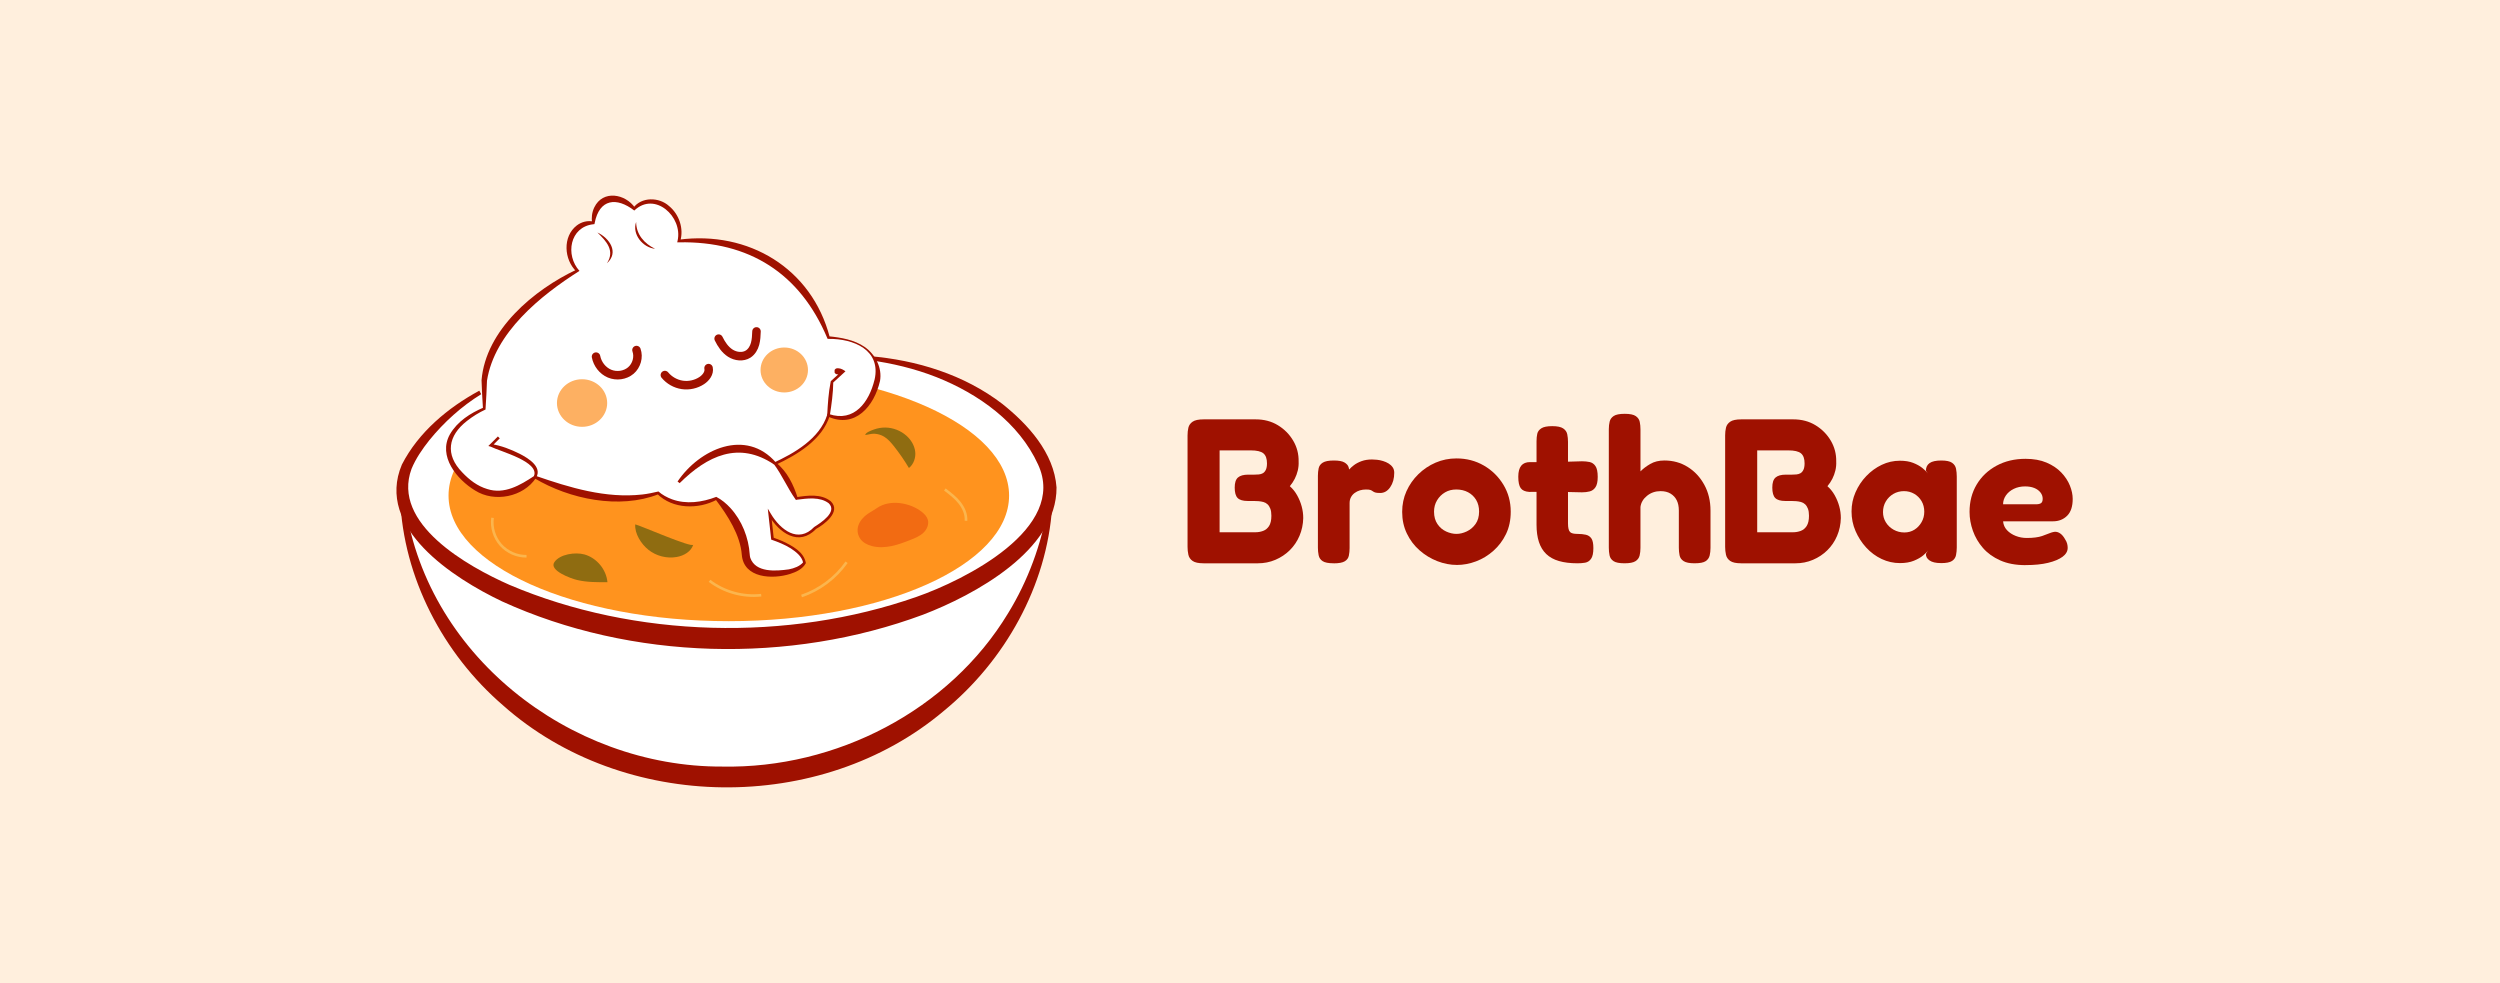<svg width="1381" height="543" viewBox="0 0 1381 543" fill="none" xmlns="http://www.w3.org/2000/svg">
<rect width="1381" height="543" fill="#FFEFDD"></rect>
<g clip-path="url(#clip0_225_18)">
<path d="M580.015 279.847C579.504 284.302 578.803 288.699 577.912 293.007C562.094 370.638 489.064 429.31 401.341 429.31C313.617 429.31 243.377 372.814 225.763 297.374C224.068 290.174 222.885 282.798 222.213 275.29" fill="white"></path>
<path d="M581.198 279.979C578.336 323.607 555.156 365.029 521.416 392.664C453.353 450.211 344.334 448.853 277.774 389.553C244.721 361.042 222.783 319.064 221.045 275.392L223.396 275.188C233.854 361.042 314.567 423.906 399.135 423.453C461.634 424.651 524.381 392.605 556.923 338.665C567.892 320.788 575.268 300.675 578.847 279.701L581.198 279.979Z" fill="#9F1100"></path>
<path d="M480.008 197.806C548.656 205.109 578.993 247.729 580.015 268.163C580.03 268.674 580.059 269.2 580.059 269.74C580.059 273.684 579.314 277.554 577.927 281.337C564.562 317.049 491.956 352.629 402.597 352.629C313.238 352.629 243.874 319.225 226.347 285.704C223.63 280.563 222.213 275.232 222.213 269.74C222.213 267.666 222.418 265.636 222.812 263.605C225.617 249.204 245.685 227.704 265.301 216.793" fill="white"></path>
<path d="M480.125 196.71C506.328 198.872 532.561 206.905 553.695 223.118C567.805 234.364 582.25 250.08 583.623 269.243C583.901 304.035 538.213 328.704 509.907 339.542C436.264 366.943 348.862 364.868 277.263 332.18C250.505 319.415 207.184 291.649 221.994 256.653C231.152 238.746 247.438 225.206 264.76 215.815L265.827 217.743C254.931 224.461 245.247 233.24 237.199 243.128C233.255 248.079 229.648 253.381 227.34 258.975C216.123 289.253 258.407 312.93 281.411 323.066C350.746 352.541 435.212 354.586 506.241 329.727C533.086 320.364 589.845 291.868 573.413 256.565C562.853 233.386 540.521 217.538 517.268 208.322C505.321 203.619 492.686 200.61 479.877 198.886L480.111 196.696L480.125 196.71Z" fill="#9F1100"></path>
<path d="M402.597 343.135C488.103 343.135 557.42 312.073 557.42 273.757C557.42 235.44 488.103 204.378 402.597 204.378C317.09 204.378 247.774 235.44 247.774 273.757C247.774 312.073 317.09 343.135 402.597 343.135Z" fill="#FF931E"></path>
<path d="M484.595 210.177C477.087 238.702 457.647 229.442 457.647 229.442C453.221 245.742 428.172 256.113 428.172 256.113C433.284 260.626 439.959 275.378 439.959 275.378C439.959 275.378 454.696 272.413 459.122 278.343C463.547 284.273 450.271 291.678 450.271 291.678C437.008 305.013 425.207 284.273 425.207 284.273L426.682 297.608C444.37 303.538 444.37 310.943 444.37 310.943C444.37 310.943 441.419 316.873 426.682 316.873C411.945 316.873 411.945 306.503 411.945 306.503C410.469 287.238 395.703 275.378 395.703 275.378C375.035 284.258 363.526 272.34 363.526 272.34C332.795 282.608 295.506 263.532 295.506 263.532C295.506 263.532 275.54 285.471 254.23 262.057C232.919 238.644 267.492 225.776 267.492 225.776V210.206C268.85 192.474 285.428 167.79 318.934 149.562C317.765 148.262 316.772 146.743 315.969 145.049C312.186 136.884 314.786 127.609 321.811 124.323C323.71 123.432 325.74 123.082 327.771 123.198C327.917 117.473 330.268 112.711 334.475 110.74C339.338 108.461 345.444 110.506 350.307 115.413C351.403 114.201 352.717 113.193 354.236 112.478C361.233 109.191 369.996 113.149 373.779 121.3C375.62 125.272 375.941 129.494 375.006 133.16C393.687 131.947 414.851 135.088 432.583 149.474C447.262 161.364 454.258 176.642 457.647 186.515C490.072 187.99 484.595 210.221 484.595 210.221V210.177Z" fill="white"></path>
<path d="M486.084 210.557C482.93 224.242 472.428 236.935 457.34 230.099L458.362 229.632C454.141 243.026 440.485 251.147 428.464 256.784L428.668 255.558C434.788 260.319 438.367 267.812 440.645 275.056C440.645 275.056 439.827 274.648 439.842 274.648C446.108 273.669 453.528 272.647 458.874 276.868C465.023 282.725 454.842 289.984 450.826 292.175C441.23 302.18 430.348 294.307 424.608 284.609L425.966 284.171L427.442 297.506L426.945 296.892C428.785 297.535 430.611 298.207 432.393 298.996C437.593 301.508 444.063 304.736 445.159 311.06C443.406 314.376 439.813 315.968 436.439 317.049C426.813 320.087 410.82 319.517 409.768 306.459C408.95 295.651 402.056 284.842 395.279 275.904L396.024 276.006C385.756 281.483 371.647 281.322 363.029 272.807L363.789 272.997C342.23 281.483 314.625 275.787 295.199 264.16L296.076 264C289.065 274.574 273.159 277.729 262.467 270.967C252.375 264.862 241.771 251.964 248.519 239.944C252.681 232.758 259.824 228.23 267.243 225.075L266.791 225.747C266.44 220.518 266.177 215.289 266.002 210.06C268.295 182.265 294.995 159.962 318.613 148.89L318.423 150.015C311.543 143.471 310.652 130.691 318.613 124.542C321.227 122.527 324.747 121.665 327.844 122.424L327.069 123.14C326.646 120.336 326.967 117.327 328.282 114.566C333.014 104.766 345.473 107 350.848 114.858L349.782 114.888C354.31 108.636 364.096 108.812 369.558 113.792C375.181 118.364 377.869 126.368 375.736 133.306L374.977 132.4C413.361 127.317 448.372 148.102 458.348 186.238C458.362 186.267 457.69 185.741 457.69 185.756C464.599 186.442 471.785 187.64 477.628 191.642C483.528 195.761 487.457 203.151 486.099 210.571L486.084 210.557ZM483.105 209.797C486.859 193.322 471.537 187.026 457.617 187.202H457.179L456.96 186.705C441.901 150.935 413.77 133.116 375.065 133.861H374.086L374.305 132.941C377.285 119.737 361.686 105.452 350.381 116.304C340.595 108.739 331.101 109.805 328.501 123.184L328.369 123.797L327.727 123.885C314.684 125.345 312.157 140.945 320.102 149.65C298.588 163.263 273.203 183.784 269.011 210.279C268.894 214.851 268.529 220.722 268.222 225.732V226.2C264.585 227.894 261.094 230.041 257.954 232.524C247.496 240.674 245.743 251.103 255.354 260.947C259.225 265.051 263.782 268.571 269.186 270.149C278.563 273.187 287.283 268.089 294.966 262.992C294.966 262.992 295.228 262.627 295.228 262.612L295.842 262.831C314.757 269.375 334.621 275.436 354.821 273.158C357.815 272.822 360.78 272.179 363.73 271.493C365.834 273.362 368.463 274.779 371.15 275.787C379.11 278.708 387.845 277.481 395.674 274.472C398.668 276.006 401.209 278.168 403.459 280.592C409.856 287.574 413.551 296.965 414.165 306.386V306.43C414.165 306.547 414.194 306.956 414.252 307.233C414.311 307.54 414.384 307.861 414.471 308.168C417.378 316.421 428.61 315.515 435.782 314.507C438.674 313.938 441.828 312.827 443.727 310.549L443.654 310.87C442.997 307.336 439.681 304.823 436.789 302.91C433.445 300.821 429.735 299.361 426.01 298.075L425.966 297.623C425.718 294.95 424.345 283.309 424.126 280.972L425.849 283.849C431.049 292.569 440.923 300.427 449.759 291.108C453.484 288.742 462.759 282.783 457.778 277.992C452.87 274.282 445.845 275.349 440.105 276.05L439.696 276.21L439.287 275.626C434.993 269.492 432.057 262.612 427.675 256.609L426.872 255.82C438.747 250.445 452.768 242.31 456.931 229.208L457.121 228.449L457.953 228.741C471.96 233.444 480.111 222.037 483.09 209.768L483.105 209.797Z" fill="#9F1100"></path>
<path d="M276.051 242.149L271.669 246.531L271.348 245.304C276.913 246.151 282.112 248.211 287.137 250.708C291.621 253.031 299.727 257.821 296.149 263.883L294.893 263.138C298.486 255.09 276.328 249.394 270.983 246.706L269.756 246.37L270.647 245.479L275.028 241.098L276.065 242.135L276.051 242.149Z" fill="#9F1100"></path>
<path d="M374.276 266.001C386.37 248.05 412.032 236.38 428.654 255.543L427.69 256.638C408.074 243.391 390.693 251.789 375.43 266.892L374.276 266.001Z" fill="#9F1100"></path>
<path d="M461.021 204.378C461.839 203.137 462.657 203.429 463.489 203.487C464.672 203.56 466.016 204.364 467.038 205.109L466.454 205.649L460.071 211.491L460.305 211.024C460.217 217.231 459.356 223.381 458.392 229.515L456.946 229.369C457.267 223.176 457.661 216.969 458.859 210.878C458.932 210.615 458.859 210.6 459.093 210.411L465.475 204.568L465.972 205.839C465.154 206.394 464.336 206.613 463.504 206.73C462.686 206.788 461.868 207.08 461.035 205.839V204.378H461.021Z" fill="#9F1100"></path>
<path d="M329.246 197.002C330.034 201.092 332.868 204.787 336.709 206.394C340.551 208.001 345.283 207.387 348.467 204.685C351.651 201.983 353.01 197.28 351.593 193.365" fill="white"></path>
<path d="M329.246 197.002C330.034 201.092 332.868 204.787 336.709 206.394C340.551 208.001 345.283 207.387 348.467 204.685C351.651 201.983 353.01 197.28 351.593 193.365" stroke="#9F1100" stroke-width="4.703" stroke-miterlimit="10" stroke-linecap="round"></path>
<path d="M396.974 187.056C398.507 190.181 400.508 193.219 403.444 195.089C406.38 196.959 410.396 197.455 413.318 195.556C415.246 194.3 416.487 192.168 417.101 189.933C417.714 187.698 417.802 185.376 417.889 183.068" fill="white"></path>
<path d="M396.974 187.056C398.507 190.181 400.508 193.219 403.444 195.089C406.38 196.959 410.396 197.455 413.318 195.556C415.246 194.3 416.487 192.168 417.101 189.933C417.714 187.698 417.802 185.376 417.889 183.068" stroke="#9F1100" stroke-width="4.703" stroke-miterlimit="10" stroke-linecap="round"></path>
<path d="M367.28 207.183C369.675 210.089 373.151 212.061 376.876 212.616C380.6 213.171 384.5 212.309 387.64 210.235C389.963 208.702 391.993 206.058 391.409 203.341" fill="white"></path>
<path d="M367.28 207.183C369.675 210.089 373.151 212.061 376.876 212.616C380.6 213.171 384.5 212.309 387.64 210.235C389.963 208.702 391.993 206.058 391.409 203.341" stroke="#9F1100" stroke-width="4.703" stroke-miterlimit="10" stroke-linecap="round"></path>
<path d="M321.534 235.781C329.197 235.781 335.409 229.896 335.409 222.636C335.409 215.376 329.197 209.49 321.534 209.49C313.87 209.49 307.658 215.376 307.658 222.636C307.658 229.896 313.87 235.781 321.534 235.781Z" fill="#FDB062"></path>
<path d="M433.226 216.793C440.461 216.793 446.327 211.235 446.327 204.378C446.327 197.522 440.461 191.963 433.226 191.963C425.99 191.963 420.124 197.522 420.124 204.378C420.124 211.235 425.99 216.793 433.226 216.793Z" fill="#FDB062"></path>
<path d="M330.005 128.427C336.709 131.568 342.055 139.396 335.278 145.414C339.835 138.374 334.898 133.218 330.005 128.427Z" fill="#9F1100"></path>
<path d="M351.403 122.585C351.403 129.464 355.887 134.562 361.861 137.425C355.098 136.797 349.008 129.391 351.403 122.585Z" fill="#9F1100"></path>
<path d="M322.775 306.255C329.596 308.154 334.913 314.536 335.555 321.591C329.932 321.635 324.236 321.679 318.759 320.379C315.312 319.561 303.203 315.135 306.198 310.593C309.192 306.05 317.882 304.896 322.79 306.269L322.775 306.255Z" fill="#8F6C11"></path>
<path d="M358.093 303.64C362.46 307.146 368.36 308.665 373.867 307.672C377.796 306.971 381.798 304.677 382.966 300.851C382.353 302.881 353.477 290.159 350.906 289.662C350.497 294.775 354.251 300.544 358.093 303.626V303.64Z" fill="#8F6C11"></path>
<path d="M488.319 241.171C490.466 242.456 492.131 244.399 493.694 246.356C496.761 250.212 499.58 254.287 502.093 258.523C504.736 256.419 505.963 252.797 505.554 249.438C505.145 246.078 503.276 242.996 500.763 240.733C497.579 237.87 493.314 236.219 489.035 236.175C486.917 236.161 484.814 236.526 482.827 237.227C481.761 237.607 477.876 238.951 478.007 240.294C479.687 240.134 481.294 239.476 483.09 239.593C484.887 239.71 486.727 240.221 488.305 241.171H488.319Z" fill="#8F6C11"></path>
<path d="M477.598 285.237C475.51 287.121 473.874 289.692 473.728 292.511C473.626 294.409 474.224 296.337 475.364 297.842C476.853 299.814 479.19 300.997 481.571 301.625C485.135 302.574 488.918 302.399 492.526 301.639C496.133 300.88 499.595 299.565 503.027 298.207C505.525 297.214 508.081 296.177 510.053 294.336C512.025 292.496 513.281 289.662 512.521 287.077C512.025 285.354 510.71 283.981 509.323 282.856C502.911 277.671 491.547 275.641 484.449 280.636C482.199 282.213 479.658 283.353 477.584 285.222L477.598 285.237Z" fill="#F26B12"></path>
<path d="M272.078 286.04C271.362 291.357 273.057 296.951 276.606 300.967C280.155 304.984 285.501 307.35 290.861 307.277" stroke="#FBB54D" stroke-width="1.461" stroke-miterlimit="10"></path>
<path d="M391.934 320.846C399.982 326.995 410.44 329.902 420.504 328.777" stroke="#FBB54D" stroke-width="1.461" stroke-miterlimit="10"></path>
<path d="M442.778 329.23C452.754 325.827 461.59 319.21 467.652 310.593" stroke="#FBB54D" stroke-width="1.461" stroke-miterlimit="10"></path>
<path d="M521.927 270.383C524.819 272.588 527.755 274.808 530.019 277.656C532.283 280.504 533.861 284.068 533.612 287.691" stroke="#FBB54D" stroke-width="1.461" stroke-miterlimit="10"></path>
</g>
<g clip-path="url(#clip1_225_18)">
<path d="M664.8 311.162C662.02 311.162 660.01 310.722 658.78 309.852C657.54 308.982 656.77 307.852 656.46 306.442C656.15 305.042 656 303.582 656 302.072V240.512C656 239.002 656.15 237.582 656.46 236.252C656.77 234.932 657.54 233.832 658.78 232.962C660.01 232.092 662.06 231.652 664.92 231.652H693.63C698.26 231.652 702.35 232.732 705.9 234.892C709.45 237.052 712.27 239.892 714.35 243.412C716.43 246.932 717.44 250.782 717.36 254.942C717.44 256.612 717.28 258.252 716.9 259.882C716.51 261.512 715.95 263.042 715.22 264.482C714.49 265.922 713.58 267.282 712.5 268.572C714.12 270.012 715.47 271.692 716.55 273.632C717.63 275.562 718.46 277.592 719.04 279.712C719.62 281.832 719.91 283.992 719.91 286.182C719.83 289.662 719.14 292.942 717.83 296.012C716.52 299.082 714.72 301.732 712.45 303.962C710.17 306.202 707.53 307.962 704.52 309.242C701.51 310.532 698.27 311.172 694.79 311.172H664.8V311.162ZM673.72 294.012H693.63C695.02 294.012 696.39 293.772 697.74 293.272C699.09 292.782 700.19 291.872 701.04 290.542C701.89 289.222 702.31 287.342 702.31 284.922C702.31 283.332 702.12 282.022 701.73 281.002C701.34 279.982 700.82 279.172 700.17 278.562C699.51 277.952 698.76 277.542 697.91 277.312C697.06 277.082 696.17 276.932 695.25 276.852C694.32 276.782 693.44 276.742 692.59 276.742H689.23C686.61 276.742 684.75 276.192 683.67 275.092C682.59 273.992 682.05 272.082 682.05 269.352C682.05 266.622 682.65 264.842 683.84 263.782C685.04 262.722 686.95 262.192 689.57 262.192H692.93C693.7 262.192 694.51 262.152 695.36 262.082C696.21 262.002 696.96 261.782 697.62 261.402C698.27 261.022 698.82 260.402 699.24 259.532C699.66 258.662 699.88 257.472 699.88 255.952C699.88 253.382 699.22 251.542 697.91 250.442C696.6 249.342 694.24 248.792 690.85 248.792H673.71V294.002L673.72 294.012Z" fill="#9F1100"></path>
<path d="M736.7 311.163C733.84 311.163 731.82 310.763 730.62 309.972C729.42 309.182 728.69 308.093 728.42 306.733C728.15 305.373 728.01 303.972 728.01 302.532V262.893C728.01 261.383 728.14 259.983 728.42 258.693C728.69 257.403 729.44 256.363 730.68 255.573C731.91 254.783 733.96 254.382 736.82 254.382C739.52 254.382 741.47 254.742 742.67 255.462C743.87 256.182 744.62 257.012 744.93 257.962C745.24 258.912 745.39 259.723 745.39 260.403L744 261.083C744.15 260.783 744.56 260.233 745.22 259.433C745.88 258.643 746.78 257.803 747.94 256.933C749.1 256.063 750.51 255.322 752.17 254.722C753.83 254.112 755.74 253.812 757.9 253.812C758.75 253.812 759.69 253.873 760.74 253.983C761.79 254.093 762.86 254.323 763.98 254.663C765.1 255.003 766.12 255.453 767.05 256.023C767.98 256.593 768.73 257.293 769.31 258.123C769.89 258.953 770.18 259.983 770.18 261.193C770.18 264.303 769.45 266.933 767.98 269.083C766.51 271.243 764.66 272.323 762.42 272.323C761.11 272.323 760.18 272.233 759.64 272.042C759.1 271.852 758.66 271.622 758.31 271.362C757.96 271.102 757.56 270.872 757.09 270.682C756.63 270.492 755.78 270.403 754.54 270.403C753.38 270.403 752.28 270.552 751.24 270.862C750.2 271.172 749.23 271.643 748.35 272.283C747.46 272.923 746.77 273.723 746.27 274.663C745.77 275.613 745.52 276.693 745.52 277.903V302.782C745.52 304.222 745.38 305.602 745.11 306.932C744.84 308.263 744.09 309.303 742.85 310.053C741.61 310.812 739.57 311.193 736.71 311.193L736.7 311.163Z" fill="#9F1100"></path>
<path d="M804.78 312.073C801.15 312.073 797.54 311.373 793.95 309.973C790.36 308.573 787.1 306.583 784.17 304.013C781.24 301.443 778.9 298.353 777.17 294.753C775.43 291.153 774.56 287.163 774.56 282.773C774.56 278.683 775.35 274.883 776.93 271.353C778.51 267.833 780.69 264.703 783.47 261.983C786.25 259.253 789.43 257.123 793.02 255.563C796.61 254.013 800.45 253.233 804.54 253.233C810.1 253.233 815.13 254.543 819.65 257.153C824.17 259.763 827.77 263.303 830.48 267.773C833.18 272.243 834.53 277.203 834.53 282.653C834.53 287.273 833.66 291.383 831.93 294.983C830.19 298.583 827.88 301.663 824.98 304.243C822.08 306.823 818.88 308.773 815.37 310.093C811.86 311.413 808.33 312.083 804.78 312.083V312.073ZM804.55 294.923C806.4 294.923 808.29 294.473 810.22 293.563C812.15 292.653 813.77 291.293 815.08 289.473C816.39 287.653 817.05 285.343 817.05 282.543C817.05 280.123 816.51 278.003 815.43 276.183C814.35 274.363 812.86 272.943 810.97 271.923C809.08 270.903 806.9 270.393 804.43 270.393C802.11 270.393 800.05 270.923 798.24 271.983C796.43 273.043 794.96 274.503 793.84 276.353C792.72 278.213 792.16 280.313 792.16 282.653C792.16 285.383 792.8 287.673 794.07 289.523C795.34 291.383 796.95 292.743 798.88 293.613C800.81 294.483 802.7 294.923 804.55 294.923Z" fill="#9F1100"></path>
<path d="M845.18 255.272H857.92L873.9 254.812C875.37 254.812 876.75 254.942 878.07 255.212C879.38 255.482 880.46 256.212 881.31 257.422C882.16 258.632 882.58 260.642 882.58 263.442C882.58 266.022 882.17 267.912 881.36 269.122C880.55 270.332 879.49 271.112 878.18 271.452C876.87 271.792 875.44 271.962 873.9 271.962L858.73 271.622L844.72 271.732C842.48 271.582 840.92 270.882 840.03 269.632C839.14 268.382 838.7 266.282 838.7 263.332C838.7 260.602 839.24 258.582 840.32 257.252C841.4 255.932 843.02 255.262 845.18 255.262V255.272ZM871.35 311.162C867.41 311.162 864.02 310.742 861.16 309.912C858.3 309.082 855.97 307.792 854.16 306.052C852.35 304.312 850.99 302.092 850.11 299.412C849.22 296.722 848.78 293.522 848.78 289.812V243.802C848.78 242.212 848.91 240.812 849.19 239.602C849.46 238.392 850.21 237.392 851.45 236.592C852.68 235.792 854.69 235.402 857.47 235.402C860.25 235.402 862.25 235.822 863.49 236.652C864.72 237.482 865.48 238.562 865.75 239.892C866.02 241.222 866.16 242.602 866.16 244.042V289.142C866.16 290.352 866.26 291.352 866.45 292.152C866.64 292.942 866.93 293.532 867.32 293.912C867.71 294.292 868.25 294.552 868.94 294.702C869.63 294.852 870.48 294.932 871.49 294.932C873.19 294.932 874.69 295.082 876.01 295.382C877.32 295.682 878.34 296.372 879.08 297.422C879.81 298.482 880.18 300.262 880.18 302.762C880.18 305.492 879.76 307.462 878.91 308.672C878.06 309.882 876.96 310.602 875.61 310.832C874.26 311.062 872.85 311.172 871.38 311.172L871.35 311.162Z" fill="#9F1100"></path>
<path d="M897.4 311.163C894.54 311.163 892.52 310.763 891.32 309.973C890.12 309.183 889.39 308.113 889.12 306.793C888.85 305.473 888.71 304.053 888.71 302.533V237.103C888.71 235.593 888.86 234.183 889.17 232.903C889.48 231.613 890.23 230.573 891.43 229.783C892.63 228.993 894.65 228.593 897.51 228.593C900.37 228.593 902.39 229.013 903.59 229.843C904.79 230.673 905.52 231.733 905.79 233.023C906.06 234.313 906.2 235.713 906.2 237.223V260.393C907.59 258.953 909.38 257.593 911.58 256.303C913.78 255.013 916.39 254.373 919.4 254.373C924.19 254.373 928.49 255.563 932.31 257.953C936.13 260.333 939.18 263.613 941.46 267.783C943.74 271.953 944.88 276.723 944.88 282.093V302.653C944.88 304.173 944.72 305.573 944.42 306.853C944.11 308.143 943.38 309.183 942.22 309.973C941.06 310.763 939.02 311.163 936.08 311.163C933.3 311.163 931.29 310.763 930.06 309.973C928.82 309.183 928.07 308.113 927.8 306.793C927.53 305.473 927.39 304.053 927.39 302.533V281.973C927.39 279.773 927 277.903 926.23 276.353C925.46 274.803 924.32 273.573 922.81 272.663C921.31 271.753 919.47 271.303 917.31 271.303C914.45 271.303 911.96 272.153 909.84 273.863C907.72 275.563 906.5 277.633 906.19 280.053V302.653C906.19 304.173 906.03 305.573 905.73 306.853C905.42 308.143 904.67 309.183 903.47 309.973C902.27 310.763 900.25 311.163 897.39 311.163H897.4Z" fill="#9F1100"></path>
<path d="M961.77 311.162C958.99 311.162 956.98 310.722 955.75 309.852C954.51 308.982 953.74 307.852 953.43 306.442C953.12 305.042 952.97 303.582 952.97 302.072V240.512C952.97 239.002 953.12 237.582 953.43 236.252C953.74 234.932 954.51 233.832 955.75 232.962C956.98 232.092 959.03 231.652 961.89 231.652H990.6C995.23 231.652 999.32 232.732 1002.87 234.892C1006.42 237.052 1009.24 239.892 1011.32 243.412C1013.4 246.932 1014.41 250.782 1014.33 254.942C1014.41 256.612 1014.25 258.252 1013.87 259.882C1013.48 261.512 1012.92 263.042 1012.19 264.482C1011.46 265.922 1010.55 267.282 1009.47 268.572C1011.09 270.012 1012.44 271.692 1013.52 273.632C1014.6 275.562 1015.43 277.592 1016.01 279.712C1016.59 281.832 1016.88 283.992 1016.88 286.182C1016.8 289.662 1016.11 292.942 1014.8 296.012C1013.49 299.082 1011.69 301.732 1009.42 303.962C1007.14 306.202 1004.5 307.962 1001.49 309.242C998.48 310.532 995.24 311.172 991.76 311.172H961.77V311.162ZM970.69 294.012H990.6C991.99 294.012 993.36 293.772 994.71 293.272C996.06 292.782 997.16 291.872 998.01 290.542C998.86 289.222 999.28 287.342 999.28 284.922C999.28 283.332 999.09 282.022 998.7 281.002C998.31 279.982 997.79 279.172 997.14 278.562C996.48 277.952 995.73 277.542 994.88 277.312C994.03 277.082 993.14 276.932 992.22 276.852C991.29 276.782 990.41 276.742 989.56 276.742H986.2C983.58 276.742 981.72 276.192 980.64 275.092C979.56 273.992 979.02 272.082 979.02 269.352C979.02 266.622 979.62 264.842 980.81 263.782C982.01 262.722 983.92 262.192 986.54 262.192H989.9C990.67 262.192 991.48 262.152 992.33 262.082C993.18 262.002 993.93 261.782 994.59 261.402C995.24 261.022 995.79 260.402 996.21 259.532C996.63 258.662 996.85 257.472 996.85 255.952C996.85 253.382 996.19 251.542 994.88 250.442C993.57 249.342 991.21 248.792 987.82 248.792H970.68V294.002L970.69 294.012Z" fill="#9F1100"></path>
<path d="M1072.23 311.053C1069.37 311.053 1067.25 310.563 1065.86 309.573C1064.47 308.593 1063.81 307.373 1063.89 305.943L1065.05 304.013C1064.59 304.773 1063.7 305.703 1062.39 306.793C1061.08 307.893 1059.36 308.873 1057.24 309.743C1055.12 310.613 1052.55 311.053 1049.54 311.053C1045.99 311.053 1042.61 310.293 1039.41 308.783C1036.21 307.273 1033.37 305.163 1030.9 302.483C1028.43 299.793 1026.46 296.743 1024.99 293.343C1023.52 289.933 1022.79 286.343 1022.79 282.553C1022.79 278.763 1023.52 275.303 1024.99 271.933C1026.46 268.563 1028.44 265.573 1030.95 262.963C1033.46 260.353 1036.29 258.283 1039.46 256.773C1042.62 255.263 1045.98 254.503 1049.53 254.503C1052.38 254.503 1054.82 254.903 1056.82 255.693C1058.83 256.483 1060.51 257.413 1061.86 258.473C1063.21 259.533 1064.23 260.553 1064.93 261.543L1063.89 259.953C1063.89 258.133 1064.56 256.753 1065.92 255.803C1067.27 254.853 1069.41 254.383 1072.35 254.383C1075.13 254.383 1077.12 254.803 1078.31 255.633C1079.51 256.463 1080.24 257.563 1080.51 258.923C1080.78 260.283 1080.92 261.723 1080.92 263.243V302.433C1080.92 303.873 1080.78 305.273 1080.51 306.633C1080.24 307.993 1079.51 309.073 1078.31 309.873C1077.11 310.673 1075.09 311.063 1072.23 311.063V311.053ZM1051.97 294.133C1054.05 294.133 1055.91 293.623 1057.53 292.603C1059.15 291.583 1060.46 290.203 1061.47 288.453C1062.47 286.713 1062.97 284.783 1062.97 282.663C1062.97 280.543 1062.47 278.513 1061.47 276.813C1060.47 275.113 1059.11 273.763 1057.42 272.783C1055.72 271.803 1053.83 271.303 1051.75 271.303C1049.67 271.303 1047.64 271.813 1045.9 272.833C1044.16 273.853 1042.77 275.243 1041.73 276.983C1040.69 278.723 1040.17 280.693 1040.17 282.893C1040.17 284.933 1040.69 286.813 1041.73 288.513C1042.77 290.213 1044.2 291.583 1046.01 292.603C1047.82 293.623 1049.81 294.133 1051.97 294.133Z" fill="#9F1100"></path>
<path d="M1118.89 312.183C1113.49 312.183 1108.84 311.313 1104.94 309.573C1101.04 307.833 1097.86 305.543 1095.39 302.703C1092.92 299.863 1091.07 296.703 1089.83 293.213C1088.59 289.733 1087.98 286.243 1087.98 282.763C1087.98 277.083 1089.29 272.053 1091.92 267.653C1094.54 263.263 1098.19 259.793 1102.86 257.263C1107.53 254.723 1112.88 253.453 1118.9 253.453C1123.38 253.453 1127.25 254.153 1130.54 255.553C1133.82 256.953 1136.52 258.773 1138.65 261.003C1140.77 263.233 1142.36 265.643 1143.4 268.213C1144.44 270.793 1144.96 273.253 1144.96 275.593C1144.96 279.763 1143.94 282.863 1141.89 284.903C1139.84 286.943 1137.24 287.973 1134.07 287.973H1106.51C1106.66 289.863 1107.38 291.493 1108.65 292.853C1109.92 294.213 1111.53 295.273 1113.46 296.033C1115.39 296.793 1117.43 297.173 1119.6 297.173C1121.38 297.173 1122.98 297.083 1124.41 296.893C1125.84 296.703 1127.05 296.443 1128.06 296.093C1129.06 295.753 1129.97 295.413 1130.78 295.073C1131.59 294.733 1132.34 294.453 1133.04 294.223C1133.74 293.993 1134.39 293.843 1135.01 293.763C1136.09 293.693 1137.13 294.013 1138.14 294.733C1139.14 295.453 1140.03 296.533 1140.8 297.973C1141.34 298.803 1141.71 299.603 1141.9 300.353C1142.09 301.113 1142.19 301.873 1142.19 302.623C1142.19 304.513 1141.24 306.163 1139.35 307.563C1137.46 308.963 1134.79 310.083 1131.36 310.913C1127.92 311.743 1123.78 312.163 1118.91 312.163L1118.89 312.183ZM1106.5 278.563H1124.79C1125.95 278.563 1126.83 278.353 1127.45 277.943C1128.07 277.523 1128.38 276.713 1128.38 275.503C1128.38 274.213 1127.96 273.043 1127.11 271.983C1126.26 270.923 1125.12 270.113 1123.69 269.543C1122.26 268.973 1120.58 268.693 1118.65 268.693C1116.33 268.693 1114.25 269.143 1112.4 270.053C1110.55 270.963 1109.1 272.173 1108.06 273.683C1107.02 275.203 1106.5 276.823 1106.5 278.563Z" fill="#9F1100"></path>
</g>
<defs>
<clipPath id="clip0_225_18">
<rect width="364.638" height="326.867" fill="white" transform="translate(219 108.067)"></rect>
</clipPath>
<clipPath id="clip1_225_18">
<rect width="488.94" height="83.6" fill="white" transform="translate(656 228.583)"></rect>
</clipPath>
</defs>
</svg>

